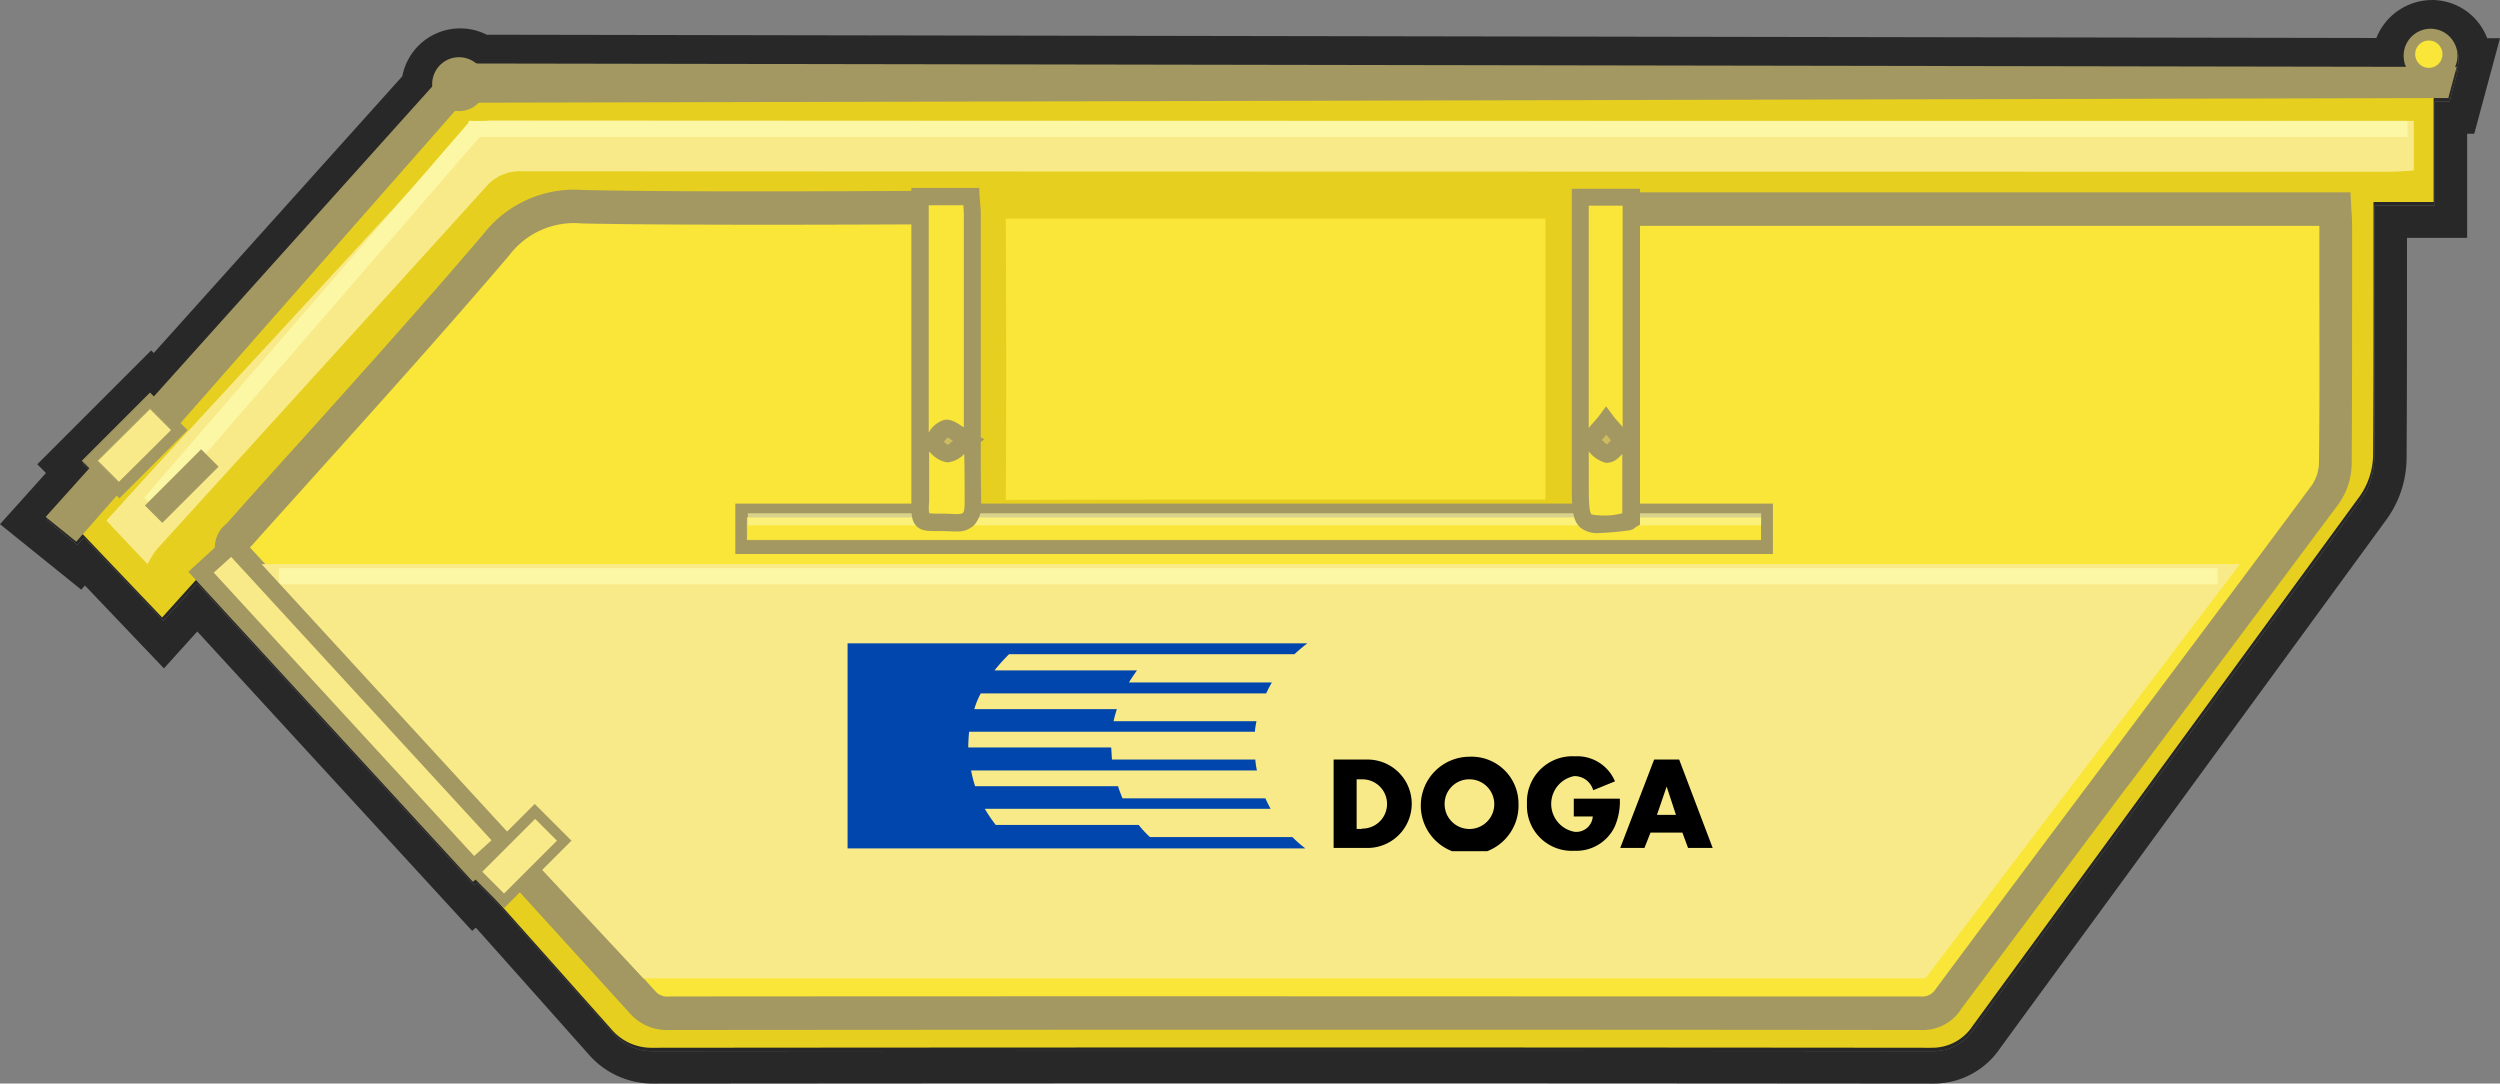 <?xml version="1.0" encoding="UTF-8"?>
<svg xmlns="http://www.w3.org/2000/svg" xmlns:xlink="http://www.w3.org/1999/xlink" id="Gruppe_859" data-name="Gruppe 859" width="210.616" height="91.285" viewBox="0 0 210.616 91.285">
  <rect x="0" y="0" width="210.616" height="91.285" fill="#808080" stroke="none"/>
  <defs>
    <clipPath id="clip-path">
      <rect id="Rechteck_2381" data-name="Rechteck 2381" width="210.616" height="91.285" fill="none"></rect>
    </clipPath>
    <clipPath id="clip-path-3">
      <rect id="Rechteck_2373" data-name="Rechteck 2373" width="85.362" height="1.02" fill="none"></rect>
    </clipPath>
    <clipPath id="clip-path-4">
      <rect id="Rechteck_2375" data-name="Rechteck 2375" width="72.881" height="17.549" fill="none"></rect>
    </clipPath>
  </defs>
  <g id="Gruppe_858" data-name="Gruppe 858" clip-path="url(#clip-path)">
    <g id="Gruppe_853" data-name="Gruppe 853">
      <g id="Gruppe_852" data-name="Gruppe 852" clip-path="url(#clip-path)">
        <path id="Pfad_1233" data-name="Pfad 1233" d="M213.743,8.353a2.293,2.293,0,0,0-3.16.723,2.324,2.324,0,0,0-.2,2.126L47.873,10.922a2.254,2.254,0,0,0-2.049-.45,2.282,2.282,0,0,0-1.649,2.377L20.71,38.971l-.29-.29-.034-.034L14.673,44.36l-.034.034.632.632-3.68,4.1L14.172,51.2l.551-.626,6.684,7.012,2.845-3.152L47.593,79.865l.213-.2,2.018,2.019q4.715,5.289,9.4,10.556a4.411,4.411,0,0,0,3.469,1.6c36.866-.034,73.119-.034,107.74,0a4.069,4.069,0,0,0,3.5-1.836c4.217-5.782,8.468-11.563,12.685-17.345,6.53-8.944,13.263-18.161,19.9-27.241a6.189,6.189,0,0,0,1.156-3.537c.034-5.1.034-10.271.034-15.27v-6.02h5.067V13.833l1.237,0,.705-2.62h-.143a2.283,2.283,0,0,0-.829-2.857" transform="translate(-7.649 -5.279)" fill="#282828"></path>
        <path id="Pfad_1234" data-name="Pfad 1234" d="M204.888,2.721a2.229,2.229,0,0,1,1.207.353,2.283,2.283,0,0,1,.83,2.857h.143l-.705,2.62-1.237,0v8.761h-5.067v6.02c0,5,0,10.168-.034,15.27a6.187,6.187,0,0,1-1.156,3.537c-6.632,9.081-13.365,18.3-19.9,27.241-4.217,5.782-8.468,11.563-12.685,17.345a4.069,4.069,0,0,1-3.5,1.836c-17.311-.017-35.029-.026-53.028-.026s-36.279.009-54.712.026a4.411,4.411,0,0,1-3.469-1.6q-4.676-5.259-9.4-10.556l-2.019-2.019-.213.2L16.6,49.159,13.758,52.31,7.074,45.3l-.55.626L3.942,43.844l3.68-4.1-.632-.632.034-.034,5.713-5.713.034.034.29.29L36.526,7.569a2.283,2.283,0,0,1,1.649-2.377,2.224,2.224,0,0,1,.6-.081,2.275,2.275,0,0,1,1.454.532l162.506.281a2.339,2.339,0,0,1,2.158-3.2m0-2.721A5.059,5.059,0,0,0,200.2,3.2L41.006,2.924a4.963,4.963,0,0,0-7.112,3.5L12.955,29.739l-.218-.218-1.923,1.923L5.1,37.157l-.034.034L3.142,39.115l.732.733L1.918,42.026,0,44.161l2.234,1.8,2.581,2.081,2.029,1.636.31-.352,4.634,4.861,2.024,2.123,1.965-2.177.842-.933L37.94,76.426l1.839,2,.3-.272.121.121q4.688,5.258,9.346,10.5l.008.01.009.01a7.162,7.162,0,0,0,5.485,2.492c18.348-.017,36.755-.026,54.712-.026s35.8.009,53.026.026a6.754,6.754,0,0,0,5.7-2.953q3.163-4.337,6.343-8.673t6.342-8.672c4.346-5.953,8.782-12.026,13.219-18.1l6.667-9.128a8.907,8.907,0,0,0,1.689-5.145c.034-5.107.034-10.278.034-15.278v-3.3h5.067V11.268l.6,0,.541-2.008.705-2.62.921-3.421-1.079,0A4.977,4.977,0,0,0,204.888,0" fill="#282828"></path>
        <path id="Pfad_1235" data-name="Pfad 1235" d="M34.422,63.052c-1.224,1.36-2.381,2.619-3.469,3.843-1.564-1.632-3.061-3.231-4.693-4.931,1.666-1.87,3.4-3.843,5.135-5.816q12.8-14.539,25.643-29.01a3.1,3.1,0,0,1,2.075-.952q80.142-.051,160.25-.034h1.292v6.5h-5c-.034.748-.1,1.36-.1,1.939,0,7.006.034,13.978-.034,20.983a4.8,4.8,0,0,1-.85,2.619q-16.222,22.293-32.546,44.586a2.4,2.4,0,0,1-2.143,1.156q-53.87-.051-107.74,0A2.785,2.785,0,0,1,70,102.876Q52.7,83.44,35.408,64.072a13.215,13.215,0,0,0-.986-1.02m23.806-1.9h1.939c10.849,0,21.732-.034,32.58.034,1.292,0,1.632-.374,1.632-1.7q-.1-12.549,0-25.1c0-1.326-.34-1.734-1.632-1.7-9.114.068-18.229.17-27.343-.034a8.337,8.337,0,0,0-7.312,3.265C50.95,44.449,43.536,52.747,36.225,61.147c-.578.646-1.088,1.122-.2,2.109Q53.314,82.539,70.54,101.924a2.745,2.745,0,0,0,2.279.952q53.309-.051,106.584,0a2.652,2.652,0,0,0,2.415-1.258q16.018-21.936,32.036-43.871a4.915,4.915,0,0,0,.884-2.755c.068-6.8.034-13.57.034-20.371,0-.578-.034-1.19-.068-1.8H155.562V61.147h35.845v2.245H58.3c-.068-.748-.068-1.428-.068-2.245m90.94,0V32.784c-.476-.034-.884-.1-1.258-.1q-23.058,0-46.082-.034c-1.19,0-1.462.408-1.462,1.564.034,8.366.068,16.732,0,25.065,0,1.462.34,1.87,1.768,1.87,15.168-.068,30.336-.034,45.47-.034.51.034.986.034,1.564.034M31.055,65.806a8.8,8.8,0,0,1,.714-1.292Q45.441,48.751,59.147,33.022a3.692,3.692,0,0,1,3.095-1.428q77.8.051,155.625.034c.646,0,1.292-.068,1.973-.1V27.206H218q-79.02,0-158.073-.034a3.322,3.322,0,0,0-2.755,1.258c-8.366,9.556-16.766,19.011-25.133,28.533-1.5,1.7-2.993,3.4-4.421,5.067,1.122,1.224,2.109,2.313,3.435,3.775M95.162,32.75V58.256c0,3.4-.408,2.755,2.755,2.891,1.292.068,1.632-.34,1.632-1.7-.068-8.4-.034-16.8-.034-25.2,0-.476-.068-.986-.1-1.53-1.394.034-2.687.034-4.251.034m59.243,28.159V32.818h-4.251v24.69c0,4.149,0,4.149,4.047,3.571a1.59,1.59,0,0,1,.2-.17" transform="translate(-17.329 -17.258)" fill="#f9e638"></path>
        <path id="Pfad_1236" data-name="Pfad 1236" d="M175.725,102.361h0c-34.621-.034-70.874-.034-107.74,0a4.411,4.411,0,0,1-3.469-1.6C53.871,88.792,42.988,76.616,32.479,64.849l-2.313-2.585L26.7,66.108,19.76,58.83l2.517-2.857c1.19-1.326,2.381-2.721,3.6-4.081l4.285-4.829c7.006-7.924,14.216-16.12,21.392-24.18a4.737,4.737,0,0,1,3.3-1.5c49.517-.034,99.85-.034,148.551-.034h14.658v9.761H213v6.02c0,5,0,10.169-.034,15.27a6.189,6.189,0,0,1-1.156,3.537c-6.632,9.08-13.366,18.3-19.9,27.241-4.217,5.782-8.468,11.563-12.685,17.345a4.069,4.069,0,0,1-3.5,1.836m-58.733-4.353c20.881,0,39.926,0,58.121.034.51,0,.68-.068,1.088-.578,4.693-6.428,9.386-12.821,14.046-19.249,5.884-8.06,11.971-16.392,17.957-24.622a3.337,3.337,0,0,0,.578-1.8c.068-5.407.034-10.917.034-16.256V31.283H152.837V56.347h35.845v5.509H52.306V56.347H63.461c8.2,0,16.664,0,25,.034v-.068c-.068-8.332-.068-16.766,0-25.1v-.068l-3.435.034c-7.856.068-15.95.1-23.942-.068a6.625,6.625,0,0,0-6.02,2.687c-5.2,6.224-10.611,12.379-15.848,18.365-2.007,2.279-4.047,4.591-6.054,6.9l-.068.1c10.2,11.359,21.119,23.6,34.383,38.5a1.1,1.1,0,0,0,1.054.408c17.345-.068,33.363-.068,48.463-.068M25.507,58.83l1.02,1.122c3.129-3.6,6.258-7.176,9.352-10.781C41.7,42.506,47.715,35.568,53.6,28.766a5.338,5.338,0,0,1,4.353-1.973c50.3.034,101.414.034,150.863.034h5.1V25.705h-17.14c-46.252,0-94.1,0-141.137-.034a1.691,1.691,0,0,0-1.5.714C48.021,33.357,41.8,40.4,35.778,47.233c-2.245,2.551-4.523,5.1-6.768,7.652-1.02,1.156-2.041,2.347-3.061,3.5a2.718,2.718,0,0,0-.442.442M147.5,31.283V54.307c0,.85,0,1.7.034,2.211a5.021,5.021,0,0,0,.918-.1V31.283Zm-49.755,25.1h.136c11.9-.034,24.01-.034,35.709-.034h9.693V31.181H132.159c-11.257,0-22.922,0-34.383-.034.034,7.346.068,16.052,0,25a.664.664,0,0,0-.034.238M92.5,56.347c.306,0,.68,0,1.122.034v-.034c-.034-5.952-.034-12.005-.034-17.821V31.283H92.5V56.347Z" transform="translate(-13.04 -14.09)" fill="#e6cf1e"></path>
        <path id="Pfad_1237" data-name="Pfad 1237" d="M176.015,51.415h58.529c.034.612.068,1.19.068,1.734,0,6.564.034,13.127-.034,19.725a4.679,4.679,0,0,1-.884,2.653q-15.814,21.222-31.662,42.409a2.6,2.6,0,0,1-2.381,1.224q-52.7-.051-105.427,0a2.709,2.709,0,0,1-2.245-.918Q74.941,99.52,57.834,80.832c-.884-.952-.374-1.394.2-2.041,7.244-8.128,14.556-16.12,21.63-24.384a8.3,8.3,0,0,1,7.244-3.163c9.012.2,26.833.1,35.879.034" transform="translate(-37.851 -33.814)" fill="#f9e638"></path>
        <path id="Pfad_1238" data-name="Pfad 1238" d="M198.344,118.522h0c-31.152-.034-64.651-.034-105.427,0a3.386,3.386,0,0,1-2.755-1.156C77,102.878,66.152,91.009,56.017,79.99a1.841,1.841,0,0,1,.1-2.857l.1-.1c1.973-2.245,3.979-4.455,5.986-6.666,5.169-5.747,10.543-11.733,15.644-17.719a8.981,8.981,0,0,1,7.754-3.4c8.468.2,24.52.1,35.845.034v1.36c-11.325.068-27.411.136-35.879-.034a7.614,7.614,0,0,0-6.7,2.925C73.736,59.55,68.4,65.5,63.193,71.283c-2.007,2.211-3.979,4.455-5.986,6.666l-.1.1c-.51.578-.51.578-.1,1.02,10.135,11.019,20.983,22.922,34.145,37.41a2.086,2.086,0,0,0,1.768.714c40.777-.034,74.275,0,105.427,0a1.985,1.985,0,0,0,1.836-.952q6.938-9.335,13.944-18.671c5.816-7.788,11.835-15.814,17.719-23.738a4.032,4.032,0,0,0,.748-2.245c.068-5.237.034-10.577.034-15.712V51.9c0-.34-.034-.714-.034-1.054H174.708v-1.36h59.175l.034.612c0,.2.034.374.034.578.034.408.034.816.034,1.224v3.979c0,5.169.034,10.509-.034,15.746a5.412,5.412,0,0,1-1.02,3.061c-5.884,7.924-11.9,15.984-17.719,23.772-4.659,6.224-9.284,12.447-13.944,18.671a3.361,3.361,0,0,1-2.925,1.394" transform="translate(-36.543 -32.496)" fill="#a39861"></path>
        <path id="Pfad_1239" data-name="Pfad 1239" d="M198.249,118.458h0c-30.914-.034-64.413-.034-105.427,0a3.449,3.449,0,0,1-2.789-1.156c-13.2-14.522-24.044-26.391-34.145-37.41a1.888,1.888,0,0,1,.1-2.925l.1-.1c1.973-2.211,3.979-4.455,5.986-6.666,5.169-5.782,10.543-11.733,15.644-17.719a8.945,8.945,0,0,1,7.788-3.435c8.468.17,24.52.1,35.845.034v1.462c-11.359.068-27.411.136-35.879-.034a7.552,7.552,0,0,0-6.666,2.925C73.675,59.418,68.335,65.4,63.132,71.185c-2.007,2.211-3.979,4.421-5.986,6.666l-.1.1c-.476.544-.476.544-.1.952,10.1,11.019,20.949,22.888,34.145,37.41a1.972,1.972,0,0,0,1.7.68c41.015-.034,74.513,0,105.427,0a2.005,2.005,0,0,0,1.8-.918q6.938-9.335,13.944-18.671c5.816-7.788,11.835-15.814,17.719-23.738a4.2,4.2,0,0,0,.748-2.211c.068-5.237.034-10.577.034-15.746V51.766c0-.34-.034-.68-.034-1.02H174.613V49.284h59.209l.034.68c0,.2.034.374.034.578.034.408.034.816.034,1.224v3.945c0,5.169.034,10.509-.034,15.746a5.607,5.607,0,0,1-1.02,3.095c-5.884,7.924-11.9,15.984-17.719,23.772-4.659,6.224-9.284,12.447-13.944,18.671a3.437,3.437,0,0,1-2.959,1.462" transform="translate(-36.449 -32.364)" fill="#a39861"></path>
        <path id="Pfad_1240" data-name="Pfad 1240" d="M196.9,117.819h0c-31.39-.034-64.889-.034-105.427,0a4.163,4.163,0,0,1-3.3-1.394c-13.161-14.488-24.01-26.391-34.145-37.41a2.512,2.512,0,0,1,.1-3.809l.1-.1c1.973-2.211,3.979-4.455,5.986-6.666,5.2-5.782,10.543-11.733,15.644-17.719a9.7,9.7,0,0,1,8.332-3.673c8.468.2,24.486.1,35.811.034h.68l.034,2.823h-.68c-11.359.068-27.411.136-35.913-.034A6.846,6.846,0,0,0,78,52.556c-5.135,6.02-10.475,11.971-15.678,17.753-2.007,2.245-4.013,4.455-5.986,6.666l-.1.1c-.034.034-.068.068-.068.1,10.1,10.985,20.949,22.854,34.111,37.342a1.338,1.338,0,0,0,1.224.476c41.049-.034,74.547,0,105.427,0a1.321,1.321,0,0,0,1.258-.646q6.938-9.335,13.944-18.671c5.782-7.754,11.8-15.746,17.719-23.738a3.484,3.484,0,0,0,.612-1.836c.068-5.271.034-10.577.034-15.746V50.073H172.583V47.25h60.536l.068,1.326c0,.2.034.374.034.544.034.374.034.816.034,1.258v4.047c0,5.135,0,10.441-.034,15.678a5.98,5.98,0,0,1-1.156,3.469c-5.884,7.89-11.869,15.916-17.685,23.67l-.068.068c-4.659,6.224-9.284,12.447-13.944,18.671a3.826,3.826,0,0,1-3.469,1.836m-57.917-1.394c20.677,0,39.654,0,57.917.034v0a2.693,2.693,0,0,0,2.415-1.224q6.938-9.335,13.944-18.671l.068-.068c5.816-7.754,11.8-15.78,17.685-23.67a4.7,4.7,0,0,0,.884-2.687c.068-5.2.034-10.543.034-15.678V50.413c0-.408-.034-.782-.034-1.19,0-.2-.034-.374-.034-.578v-.034H173.944v.1h57.781l.034.646c.034.374.034.714.034,1.054v3.945c0,5.135.034,10.475-.034,15.746a4.493,4.493,0,0,1-.884,2.619c-5.952,7.992-11.937,16.018-17.719,23.738-4.659,6.224-9.284,12.447-13.944,18.671a2.554,2.554,0,0,1-2.347,1.19c-30.88-.034-64.379-.034-105.427,0a2.539,2.539,0,0,1-2.211-.918c-13.2-14.488-24.044-26.391-34.145-37.41-.748-.816-.442-1.258.1-1.87l.1-.1c1.973-2.211,3.979-4.455,5.986-6.666,5.2-5.782,10.543-11.733,15.678-17.719a8.246,8.246,0,0,1,7.176-3.163c8.3.17,23.874.1,35.2.034v-.1c-11.291.068-26.867.136-35.165-.034a8.288,8.288,0,0,0-7.278,3.2c-5.1,5.986-10.475,11.937-15.644,17.719-2.007,2.245-4.013,4.455-5.986,6.7l-.1.1c-.612.68-.918,1.122-.1,2.007,10.1,11.019,20.949,22.922,34.145,37.41a2.818,2.818,0,0,0,2.279.952c16.936-.034,32.649-.034,47.51-.034" transform="translate(-35.099 -31.044)" fill="#a39861"></path>
        <path id="Pfad_1241" data-name="Pfad 1241" d="M292.8,76.065h-1.564c-15.338,0-30.676-.034-46.014.034-1.428,0-1.8-.408-1.768-1.8.068-8.094.034-16.154,0-24.248,0-1.122.272-1.5,1.462-1.5q23.313.051,46.592.034c.374,0,.782.034,1.258.068.034,9.08.034,18.093.034,27.411" transform="translate(-160.658 -32.04)" fill="#f9e638"></path>
        <path id="Pfad_1242" data-name="Pfad 1242" d="M241.433,74.176a3.616,3.616,0,0,1-2.755-.952,3.87,3.87,0,0,1-.918-2.823c.068-8.672.034-17.106,0-24.214a3.367,3.367,0,0,1,.884-2.551,3.5,3.5,0,0,1,2.551-.884c11.631.034,23.466.034,34.893.034h11.7a8.362,8.362,0,0,1,.952.068c.136,0,.272.034.442.034l1.8.136V74.176H277.618c-11.869-.034-24.112-.034-36.185,0h0m.2-27.547c.034,7.006.068,15.236,0,23.7,12.005-.034,24.18-.034,35.947-.034h9.522V46.629h-45.47Z" transform="translate(-156.901 -28.213)" fill="#e6cf1e"></path>
        <path id="Pfad_1243" data-name="Pfad 1243" d="M29.829,67.228c-1.36-1.428-2.347-2.483-3.469-3.673,1.462-1.6,2.959-3.265,4.455-4.9,8.468-9.182,16.97-18.365,25.4-27.581a3.457,3.457,0,0,1,2.789-1.224q79.938.051,159.876.034h1.87v4.183c-.68.034-1.326.1-1.973.1q-78.662,0-157.359-.034a3.751,3.751,0,0,0-3.129,1.36Q44.47,50.75,30.611,65.969a7.268,7.268,0,0,0-.782,1.258" transform="translate(-17.395 -19.7)" fill="#f9ea89"></path>
        <path id="Pfad_1244" data-name="Pfad 1244" d="M233.821,107.049c-.816.612-1.292,1.19-1.7,1.19-.442,0-.884-.612-1.36-.952.408-.442.748-1.122,1.224-1.258.408-.1.952.476,1.836,1.02" transform="translate(-152.281 -69.962)" fill="#cdbb5f"></path>
        <path id="Pfad_1245" data-name="Pfad 1245" d="M230.009,107.532h-.034a2.591,2.591,0,0,1-1.428-.782c-.136-.1-.238-.238-.34-.306l-.646-.476.544-.612a3.615,3.615,0,0,0,.306-.374,2.553,2.553,0,0,1,1.292-1.088c.578-.136,1.054.2,1.632.578a7.812,7.812,0,0,0,.782.51l.986.578-.918.646c-.272.2-.476.374-.68.544a2.316,2.316,0,0,1-1.5.782m-.34-1.768a1.963,1.963,0,0,0,.34.272c.1-.068.306-.238.476-.374-.17-.1-.34-.238-.476-.306a4.323,4.323,0,0,0-.34.408" transform="translate(-150.169 -68.54)" fill="#a39861"></path>
        <path id="Pfad_1246" data-name="Pfad 1246" d="M395.641,104.252c.578.782,1.19,1.224,1.156,1.666s-.748,1.156-1.088,1.122a1.884,1.884,0,0,1-1.258-1.122c-.068-.374.612-.884,1.19-1.666" transform="translate(-260.299 -68.797)" fill="#cdbb5f"></path>
        <path id="Pfad_1247" data-name="Pfad 1247" d="M394.381,105.479h-.136a2.454,2.454,0,0,1-1.837-1.7c-.136-.612.272-1.054.748-1.6.17-.2.374-.408.544-.646l.578-.782.578.782c.17.238.374.442.544.646a2.242,2.242,0,0,1,.782,1.5,2.347,2.347,0,0,1-.884,1.428,1.7,1.7,0,0,1-.918.374m-.51-1.938a1.664,1.664,0,0,0,.442.408,1.781,1.781,0,0,0,.34-.374,3.7,3.7,0,0,0-.374-.442.033.033,0,0,0-.034-.034l-.034.034a4.324,4.324,0,0,1-.34.408" transform="translate(-258.937 -66.487)" fill="#a39861"></path>
        <path id="Pfad_1248" data-name="Pfad 1248" d="M204.219,174.645H96.207L63.66,139.752H230.712Z" transform="translate(-42.01 -92.224)" fill="#f9ea89"></path>
        <rect id="Rechteck_2368" data-name="Rechteck 2368" width="163.345" height="1.36" transform="translate(39.471 10.186)" fill="#fcf7a4"></rect>
        <rect id="Rechteck_2369" data-name="Rechteck 2369" width="86.417" height="3.061" transform="translate(62.427 43.005)" fill="#f9e638"></rect>
        <path id="Pfad_1249" data-name="Pfad 1249" d="M269.979,129.515H183.46v-3.163h86.485v3.163Zm-86.416-.1h86.314V126.42H183.562Z" transform="translate(-121.067 -83.381)" fill="#a39861"></path>
        <path id="Pfad_1250" data-name="Pfad 1250" d="M269.595,129.035H182.26v-4.183h87.335Zm-86.417-1.122h85.5V125.94h-85.5Z" transform="translate(-120.275 -82.391)" fill="#a39861"></path>
        <path id="Pfad_1251" data-name="Pfad 1251" d="M269.563,129h-87.4v-4.251h87.4Zm-87.335-.1h87.233V124.82H182.228Zm86.417-1.02H183.078v-2.075h85.6v2.075Zm-85.5-.068h85.43v-1.9h-85.43Z" transform="translate(-120.209 -82.325)" fill="#a39861"></path>
        <rect id="Rechteck_2370" data-name="Rechteck 2370" width="42.001" height="1.496" transform="translate(12.151 41.93) rotate(-49.148)" fill="#fcf7a4"></rect>
        <rect id="Rechteck_2371" data-name="Rechteck 2371" width="163.345" height="1.36" transform="translate(23.487 47.868)" fill="#fcf7a4"></rect>
        <g id="Gruppe_851" data-name="Gruppe 851" transform="translate(63.005 43.243)" opacity="0.61" style="isolation: isolate">
          <g id="Gruppe_850" data-name="Gruppe 850">
            <g id="Gruppe_849" data-name="Gruppe 849" clip-path="url(#clip-path-3)">
              <rect id="Rechteck_2372" data-name="Rechteck 2372" width="85.362" height="1.02" fill="#fcf7a4"></rect>
            </g>
          </g>
        </g>
      </g>
    </g>
    <g id="Gruppe_855" data-name="Gruppe 855" transform="translate(71.371 54.16)">
      <g id="Gruppe_854" data-name="Gruppe 854" clip-path="url(#clip-path-4)">
        <path id="Pfad_1252" data-name="Pfad 1252" d="M247.438,175.676H235.433a9.121,9.121,0,0,1-.952-1.02H222.441a11.92,11.92,0,0,1-.918-1.36H245.6c-.17-.306-.306-.578-.442-.884H233.12c-.136-.34-.272-.68-.374-1.02H220.707a9.491,9.491,0,0,1-.34-1.326h24.078a7.441,7.441,0,0,1-.136-.918H232.236c-.034-.34-.034-.68-.068-1.02H220.129v-.068c0-.408.034-.85.068-1.258h24.078a6.884,6.884,0,0,1,.136-.884H232.372c.068-.34.17-.68.272-1.02H220.639a6.4,6.4,0,0,1,.544-1.326h24.044c.136-.306.306-.612.476-.918H233.664c.2-.34.442-.68.68-1.02H222.339a15.239,15.239,0,0,1,1.224-1.36h24.044a14.122,14.122,0,0,1,1.088-.918H209.96v17.276h38.566a9.914,9.914,0,0,1-1.088-.952" transform="translate(-209.926 -159.318)" fill="#0046ad" fill-rule="evenodd"></path>
        <path id="Pfad_1253" data-name="Pfad 1253" d="M330.36,188.152h2.857a3.724,3.724,0,0,1,0,7.448H330.36Zm2.381,5.816a2.075,2.075,0,1,0,0-4.149H332.3V194h.442Z" transform="translate(-289.379 -178.323)"></path>
        <path id="Pfad_1254" data-name="Pfad 1254" d="M360.19,191.431a4.117,4.117,0,1,1-4.115-3.979,3.953,3.953,0,0,1,4.115,3.979m-6.224,0a2.092,2.092,0,1,0,2.109-2.075,2.069,2.069,0,0,0-2.109,2.075" transform="translate(-303.633 -177.861)"></path>
        <path id="Pfad_1255" data-name="Pfad 1255" d="M386.082,190.923a5.279,5.279,0,0,1-.442,2.381,3.585,3.585,0,0,1-3.4,2.007,3.776,3.776,0,0,1-3.979-3.945,3.829,3.829,0,0,1,4.047-4.013,3.446,3.446,0,0,1,3.367,2.109l-1.836.748a1.638,1.638,0,0,0-1.6-1.19,2.386,2.386,0,0,0,.034,4.693,1.393,1.393,0,0,0,1.53-1.292h-1.6v-1.5Z" transform="translate(-320.989 -177.796)"></path>
        <path id="Pfad_1256" data-name="Pfad 1256" d="M403.911,194.308l-.51,1.292H401.36l2.857-7.448h2.109l2.823,7.448h-2.075l-.476-1.292Zm1.36-3.877-.816,2.381h1.6Z" transform="translate(-336.233 -178.323)"></path>
      </g>
    </g>
    <g id="Gruppe_857" data-name="Gruppe 857">
      <g id="Gruppe_856" data-name="Gruppe 856" clip-path="url(#clip-path)">
        <path id="Pfad_1257" data-name="Pfad 1257" d="M227.92,48.652h4.319c.034.51.1.986.1,1.462,0,8.128-.034,16.256.034,24.384,0,1.292-.34,1.7-1.666,1.632-3.231-.136-2.789.476-2.789-2.823-.034-7.584,0-15.168,0-22.752v-1.9m4.013,20.541c-.884-.51-1.462-1.122-1.836-1.02-.476.136-.816.816-1.224,1.258.442.34.884.918,1.36.952.442,0,.884-.612,1.7-1.19" transform="translate(-150.394 -32.106)" fill="#f9e638"></path>
        <path id="Pfad_1258" data-name="Pfad 1258" d="M229.535,75.494h-.272c-.51-.034-.918-.034-1.258-.034-.884,0-1.428,0-1.836-.442s-.408-1.02-.408-2.041V46.552h5.714l.034.68c0,.17.034.34.034.476a10.3,10.3,0,0,1,.068,1.054V67.6l.2.1-.2.136c0,1.734,0,3.5.034,5.237a2.521,2.521,0,0,1-.578,1.87,1.946,1.946,0,0,1-1.53.544m-2.279-1.53a5.045,5.045,0,0,0,.782.034c.34,0,.782,0,1.292.034.612.034.748-.068.782-.1s.136-.17.136-.816c0-1.36,0-2.755-.034-4.149a2.217,2.217,0,0,1-1.428.714,2.391,2.391,0,0,1-1.394-.782l-.136-.136v4.217a4.663,4.663,0,0,0,0,.986m1.224-6.02a3.4,3.4,0,0,1,.34.306c.1-.068.306-.238.476-.374-.17-.1-.374-.238-.476-.306a1.861,1.861,0,0,0-.34.374m-1.258-19.929V67.161a2.271,2.271,0,0,1,1.258-1.054c.578-.136,1.054.2,1.632.578.034,0,.034.034.068.034V48.763c0-.238-.034-.476-.034-.748Z" transform="translate(-148.982 -30.72)" fill="#a39861"></path>
        <path id="Pfad_1259" data-name="Pfad 1259" d="M395.745,76.025c-.136.1-.17.136-.2.136-4.081.578-4.081.578-4.081-3.435V48.852h4.319q-.051,13.672-.034,27.173m-2.075-8.332c-.578.782-1.258,1.292-1.156,1.632a1.752,1.752,0,0,0,1.258,1.122c.34.034,1.054-.68,1.088-1.122,0-.374-.612-.85-1.19-1.632" transform="translate(-258.329 -32.238)" fill="#f9e638"></path>
        <path id="Pfad_1260" data-name="Pfad 1260" d="M391.639,75.762a2.283,2.283,0,0,1-1.53-.442c-.748-.646-.748-1.768-.748-3.979V46.752h5.747v28.3l-.34.2c-.034.034-.068.034-.1.068a.755.755,0,0,1-.408.2,24.489,24.489,0,0,1-2.619.238m-.85-6.87v2.415c0,1.428,0,2.687.238,2.891a6.145,6.145,0,0,0,2.585-.1v-5a3.88,3.88,0,0,1-.374.374,1.468,1.468,0,0,1-1.02.374,2.732,2.732,0,0,1-1.428-.952m1.088-.986a1.385,1.385,0,0,0,.476.408,3.382,3.382,0,0,0,.34-.374c-.068-.1-.238-.306-.374-.476l-.034-.034c0,.034-.034.034-.034.068-.136.136-.272.306-.374.408M390.788,48.18V66.919a3.6,3.6,0,0,1,.34-.408c.17-.2.374-.408.544-.646l.578-.782.578.782c.17.238.374.442.544.646.1.1.17.2.272.306V48.18Z" transform="translate(-256.943 -30.852)" fill="#a39861"></path>
        <rect id="Rechteck_2376" data-name="Rechteck 2376" width="3.469" height="33.941" transform="translate(16.925 48.216) rotate(-42.54)" fill="#f9ea89"></rect>
        <path id="Pfad_1261" data-name="Pfad 1261" d="M72.254,161.971,49.06,136.737l2.823-2.585,23.194,25.269ZM49.536,136.737,72.254,161.5l2.313-2.143L51.883,134.628Z" transform="translate(-32.375 -88.528)" fill="#a39861"></path>
        <path id="Pfad_1262" data-name="Pfad 1262" d="M71.1,161.4,47.36,135.515l3.435-3.163,23.738,25.881ZM49.026,135.583l22.14,24.146,1.7-1.564-22.14-24.146Z" transform="translate(-31.253 -87.341)" fill="#a39861"></path>
        <path id="Pfad_1263" data-name="Pfad 1263" d="M70.636,161.238,46.66,135.119l3.673-3.367,23.976,26.119Zm-23.5-26.119,23.5,25.643,3.2-2.925-23.5-25.643ZM70.7,159.571,48.326,135.187l1.939-1.8,22.378,24.384ZM48.8,135.187l21.936,23.874,1.462-1.326L50.265,133.861Z" transform="translate(-30.791 -86.945)" fill="#a39861"></path>
        <rect id="Rechteck_2377" data-name="Rechteck 2377" width="7.176" height="3.469" transform="translate(40.001 73.434) rotate(-45)" fill="#f9ea89"></rect>
        <path id="Pfad_1264" data-name="Pfad 1264" d="M118.855,207.926l-3.095-3.095,5.679-5.679,3.095,3.095Zm-1.836-3.061,1.836,1.836,4.455-4.455-1.836-1.836Z" transform="translate(-76.391 -131.423)" fill="#a39861"></path>
        <rect id="Rechteck_2378" data-name="Rechteck 2378" width="6.7" height="2.074" transform="translate(12.209 42.585) rotate(-45)" fill="#a39861"></rect>
        <path id="Pfad_1265" data-name="Pfad 1265" d="M112.162,15.72l.171,3.311,167.946-.4.705-2.62Z" transform="translate(-74.017 -10.374)" fill="#a39861"></path>
        <path id="Pfad_1266" data-name="Pfad 1266" d="M599.516,10.665a2.271,2.271,0,1,1-.661-3.174,2.293,2.293,0,0,1,.661,3.174" transform="translate(-392.859 -4.71)" fill="#a39861"></path>
        <path id="Pfad_1267" data-name="Pfad 1267" d="M11.3,54.925l2.581,2.081L46.039,20.432l-.886-3.2Z" transform="translate(-7.456 -11.374)" fill="#a39861"></path>
        <path id="Pfad_1268" data-name="Pfad 1268" d="M111.553,15.871a2.271,2.271,0,1,1-2.806-1.624,2.293,2.293,0,0,1,2.806,1.624" transform="translate(-70.671 -9.348)" fill="#a39861"></path>
        <rect id="Rechteck_2379" data-name="Rechteck 2379" width="7.176" height="3.469" transform="translate(7.576 38.83) rotate(-45)" fill="#f9ea89"></rect>
        <path id="Pfad_1269" data-name="Pfad 1269" d="M24.677,106.8h0l-2.517-2.517.034-.034,5.1-5.1.034.034,2.483,2.483-.034.034Zm-2.415-2.551,2.415,2.415,5-5-2.415-2.415Z" transform="translate(-14.624 -65.432)" fill="#a39861"></path>
        <path id="Pfad_1270" data-name="Pfad 1270" d="M23.555,106.226l-3.095-3.095,5.679-5.679,3.095,3.095Zm-1.87-3.095,1.836,1.836,4.455-4.455-1.836-1.836Z" transform="translate(-13.502 -64.31)" fill="#a39861"></path>
        <path id="Pfad_1271" data-name="Pfad 1271" d="M23.423,106.162h0L20.26,103l.034-.034,5.713-5.713.034.034,3.129,3.129-.034.034ZM20.362,103l3.027,3.027,5.645-5.611-3.027-3.027Zm3.061,1.9h0l-1.9-1.9.034-.034,4.455-4.455.034.034,1.87,1.87-.034.034Zm-1.8-1.9,1.768,1.768,4.387-4.353-1.768-1.768Z" transform="translate(-13.37 -64.178)" fill="#a39861"></path>
        <path id="Pfad_1272" data-name="Pfad 1272" d="M600.359,11.834a1.152,1.152,0,1,1-.336-1.611,1.163,1.163,0,0,1,.336,1.611" transform="translate(-394.779 -6.628)" fill="#f9e638"></path>
      </g>
    </g>
  </g>
</svg>
